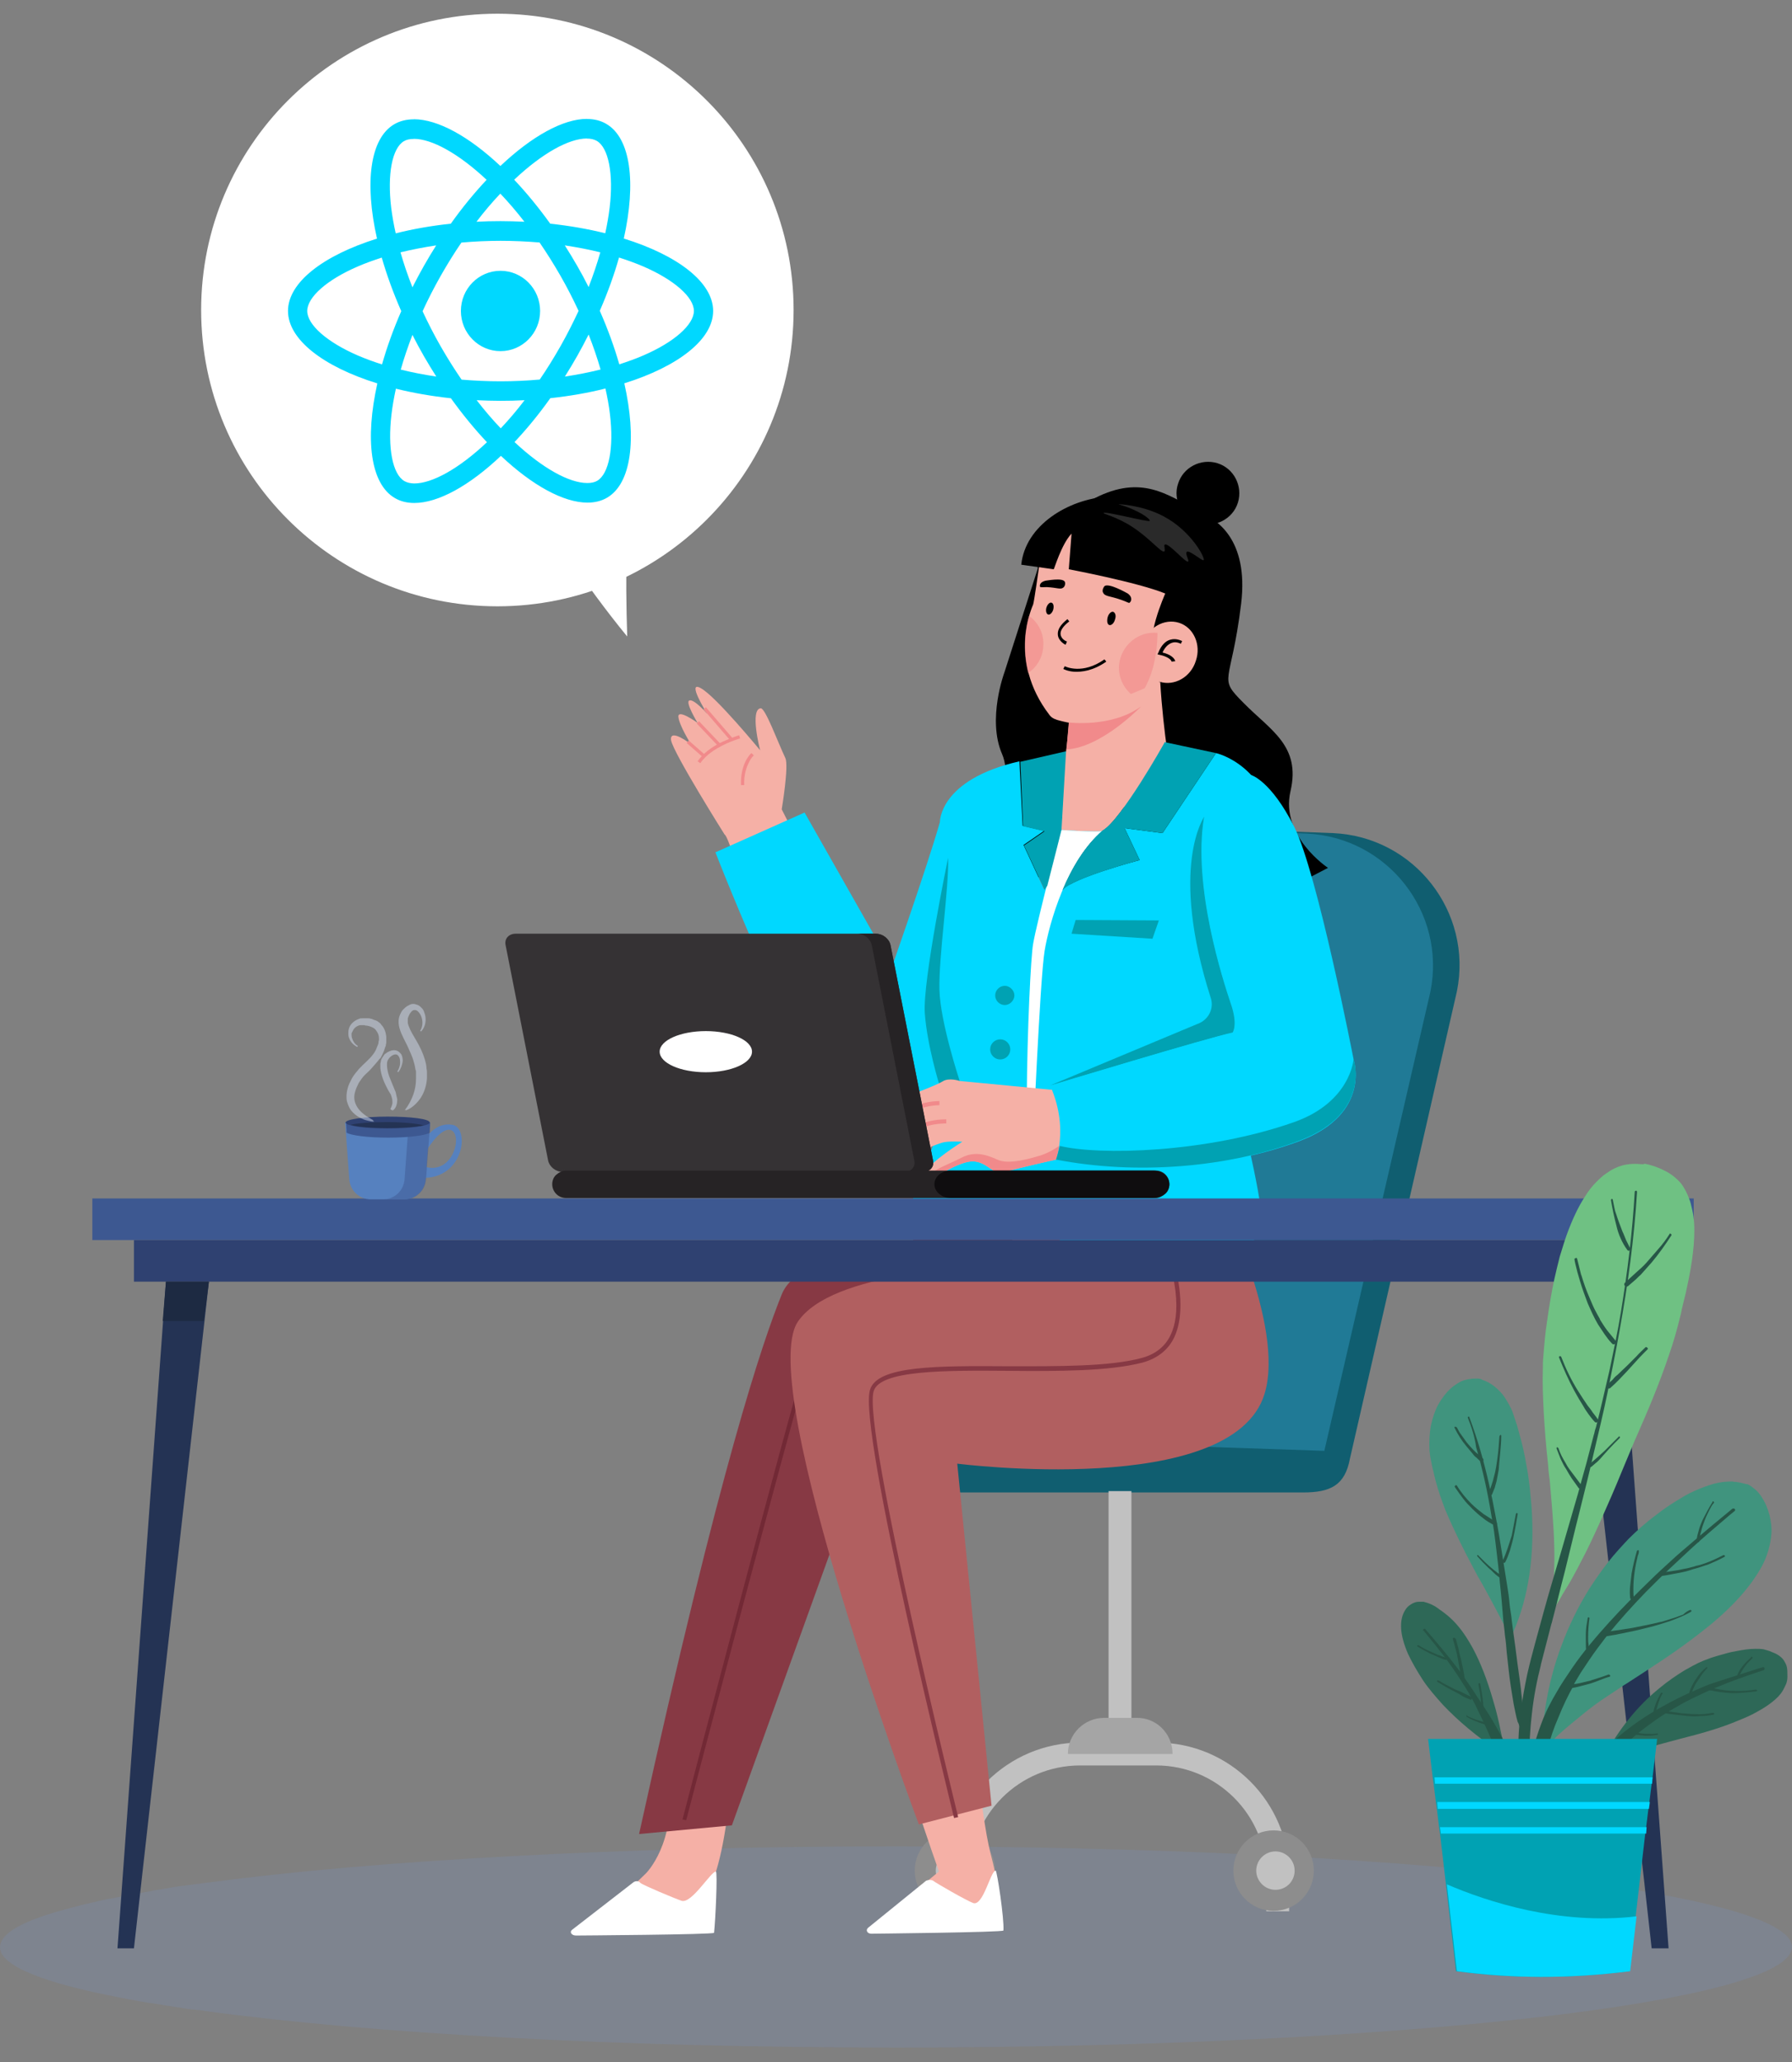 <svg width="392" height="451" viewBox="0 0 392 451" fill="none" xmlns="http://www.w3.org/2000/svg">
<rect x="0" y="0" width="392" height="451" fill="#808080" stroke="none"/>
<path d="M108.8 132.6C144.588 132.6 173.6 103.588 173.6 67.8C173.6 32.012 144.588 3 108.8 3C73.012 3 44 32.012 44 67.8C44 103.588 73.012 132.6 108.8 132.6Z" fill="white"/>
<path fill-rule="evenodd" clip-rule="evenodd" d="M136.456 52.167C148.285 55.839 156 61.761 156 68.009C156 74.239 148.323 80.161 136.57 83.833C139.318 96.023 138.124 105.732 132.797 108.847C131.546 109.577 130.106 109.923 128.513 109.923C123.3 109.923 116.476 106.193 109.576 99.695C102.676 106.232 95.851 110 90.638 110C89.046 110 87.605 109.654 86.373 108.923C81.028 105.809 79.814 96.08 82.544 83.852C70.715 80.18 63 74.258 63 68.009C63 61.78 70.677 55.878 82.468 52.186C79.719 39.997 80.914 30.288 86.24 27.173C87.492 26.442 88.932 26.096 90.525 26.096V26.077C95.738 26.077 102.562 29.807 109.462 36.305C116.362 29.768 123.186 26 128.399 26V26.019C129.965 26.022 131.399 26.368 132.627 27.096C137.972 30.211 139.186 39.939 136.456 52.167ZM128.381 30.288C124.438 30.298 118.646 33.488 112.476 39.305C115.149 42.131 117.803 45.361 120.362 48.918C124.627 49.379 128.684 50.091 132.399 51.014C132.816 49.072 133.157 47.168 133.366 45.361C134.238 38.017 133.12 32.306 130.542 30.807C129.954 30.48 129.252 30.307 128.381 30.307V30.288ZM106.448 39.324C100.268 33.537 94.449 30.364 90.525 30.364V30.384C89.653 30.384 88.913 30.537 88.345 30.884C85.785 32.402 84.686 38.113 85.577 45.457C85.805 47.245 86.127 49.11 86.563 51.033C90.278 50.091 94.335 49.379 98.619 48.918C101.14 45.361 103.794 42.15 106.448 39.324ZM128.76 62.78C129.745 60.223 130.617 57.666 131.319 55.186C128.835 54.57 126.238 54.071 123.547 53.667C124.475 55.128 125.404 56.628 126.276 58.166C127.167 59.704 127.983 61.242 128.76 62.78ZM118.068 83.006C119.641 80.718 121.158 78.257 122.637 75.662C124.059 73.143 125.366 70.567 126.561 67.99C125.366 65.414 124.059 62.857 122.618 60.339C121.139 57.762 119.604 55.32 118.03 53.032C115.225 52.801 112.362 52.667 109.5 52.667C106.619 52.667 103.756 52.801 100.932 53.051C99.358 55.339 97.842 57.8 96.363 60.396C94.942 62.915 93.615 65.491 92.439 68.067C93.633 70.643 94.942 73.201 96.382 75.719C97.861 78.296 99.396 80.737 100.97 83.025C103.775 83.256 106.637 83.391 109.5 83.391C112.381 83.391 115.244 83.256 118.068 83.006ZM131.375 80.814C130.655 78.315 129.783 75.739 128.76 73.162C127.983 74.7 127.167 76.258 126.295 77.796C125.423 79.353 124.495 80.872 123.565 82.353C126.276 81.949 128.892 81.43 131.375 80.814ZM104.268 87.524C106.012 89.774 107.775 91.831 109.538 93.677C111.282 91.831 113.045 89.774 114.751 87.524C113.026 87.621 111.263 87.659 109.481 87.659C107.718 87.659 105.974 87.601 104.268 87.524ZM87.662 80.833C90.145 81.449 92.743 81.949 95.434 82.353C94.505 80.891 93.596 79.392 92.705 77.853C91.814 76.315 90.999 74.777 90.221 73.239C89.236 75.796 88.364 78.353 87.662 80.833ZM114.713 48.495C112.969 46.245 111.206 44.188 109.443 42.342C107.699 44.188 105.936 46.245 104.23 48.495C105.955 48.399 107.718 48.36 109.5 48.36C111.263 48.36 113.007 48.418 114.713 48.495ZM92.686 58.223C93.558 56.666 94.487 55.147 95.415 53.667C92.705 54.071 90.089 54.59 87.605 55.186C88.326 57.685 89.198 60.261 90.221 62.838C90.999 61.3 91.814 59.761 92.686 58.223ZM67.208 68.009C67.208 71.028 71.549 74.835 78.26 77.738C79.909 78.45 81.691 79.103 83.568 79.699C84.629 75.95 86.032 72.047 87.776 68.048C86.013 64.03 84.591 60.108 83.511 56.339C81.672 56.935 79.89 57.57 78.26 58.281C71.549 61.165 67.208 64.991 67.208 68.009ZM85.634 90.658C84.762 98.003 85.88 103.713 88.458 105.213C89.027 105.539 89.747 105.712 90.6 105.732C94.543 105.732 100.344 102.54 106.524 96.715C103.851 93.888 101.197 90.658 98.638 87.101C94.373 86.64 90.316 85.929 86.601 85.006C86.184 86.948 85.842 88.851 85.634 90.658ZM130.655 105.136C133.214 103.617 134.314 97.907 133.423 90.562C133.214 88.774 132.873 86.909 132.437 84.967C128.722 85.909 124.665 86.621 120.381 87.082C117.86 90.639 115.206 93.85 112.552 96.676C118.732 102.463 124.551 105.635 128.475 105.635C129.347 105.635 130.086 105.482 130.655 105.136ZM135.47 79.68C137.309 79.084 139.091 78.45 140.721 77.738C147.432 74.854 151.773 71.028 151.792 68.009C151.792 64.991 147.451 61.184 140.74 58.281C139.072 57.57 137.29 56.916 135.413 56.32C134.352 60.069 132.949 63.972 131.205 67.971C132.968 71.99 134.39 75.912 135.47 79.68ZM118.147 68.01C118.147 72.863 114.268 76.796 109.484 76.796C104.699 76.796 100.821 72.863 100.821 68.01C100.821 63.157 104.699 59.224 109.484 59.224C114.268 59.224 118.147 63.157 118.147 68.01Z" fill="#00D8FF"/>
<path d="M124.2 121.7C128.3 127.7 132.6 133.6 137.2 139.2C137 132.6 136.9 126 137.1 118.9C133.2 119.7 129.2 120.4 124.2 121.7Z" fill="white"/>
<g opacity="0.31">
<path d="M0 425.9C0 429.9 9.6 433.7 26.4 436.9C28.9 437.4 31.6 437.9 34.5 438.3C35.3 438.4 36.1 438.6 37 438.7C37.6 438.8 38.2 438.9 38.8 439C39.1 439 39.3 439.1 39.6 439.1C39.7 439.1 39.9 439.1 40 439.2C40.7 439.3 41.5 439.4 42.2 439.5C42.3 439.5 42.4 439.5 42.5 439.5C42.8 439.5 43 439.6 43.3 439.6C43.4 439.6 43.5 439.6 43.6 439.6C44 439.7 44.4 439.7 44.8 439.8C80.8 444.7 135.1 447.8 196 447.8C304.2 447.8 392 438 392 425.8C392 413.6 304.2 403.8 196 403.8C135.6 403.8 81.6 406.9 45.6 411.7C44 411.9 42.4 412.1 40.9 412.3C40.7 412.3 40.5 412.4 40.2 412.4C38.5 412.6 36.8 412.9 35.2 413.2C34.5 413.3 33.7 413.4 33 413.6C30.5 414 28.1 414.4 25.9 414.9C25.7 414.9 25.5 415 25.3 415C24.9 415.1 24.5 415.2 24.1 415.2C22.7 415.5 21.3 415.8 20.1 416.1C19.4 416.3 18.6 416.4 18 416.6C17.7 416.7 17.5 416.7 17.2 416.8C15.2 417.3 13.4 417.8 11.7 418.3C4.1 420.6 0 423.1 0 425.9Z" fill="#7A8DB0"/>
</g>
<path d="M291.6 182.2L248.8 180.6L214.3 310.4L199.7 315.3C194.9 315.3 204.9 321.6 204.9 326.4H211.8H285C291 326.4 294.2 324.9 295.3 319L318.7 216.8C322.2 199.5 309.4 183 291.6 182.2Z" fill="#105E70"/>
<path d="M289.7 317.3L212.9 314.7L228 196.9C229.4 187.4 237.8 180.4 247.4 180.8L285.8 182.3C303.5 183.1 316.4 199.5 312.9 216.9L289.7 317.3Z" fill="#207A96"/>
<path d="M207.2 418H212.2V410.1C212.2 396.8 223 386.1 236.3 386.1H252.9C266.2 386.1 277 396.9 277 410.1V418H282V410.1C282 394.1 269 381.1 253 381.1H236.4C220.4 381.1 207.4 394.1 207.4 410.1L207.2 418Z" fill="#C1C1C1"/>
<path d="M208.9 417.9C213.76 417.9 217.7 413.96 217.7 409.1C217.7 404.24 213.76 400.3 208.9 400.3C204.04 400.3 200.1 404.24 200.1 409.1C200.1 413.96 204.04 417.9 208.9 417.9Z" fill="#8D8D8D"/>
<path d="M213.1 409.1C213.1 406.8 211.2 404.9 208.9 404.9C206.6 404.9 204.7 406.8 204.7 409.1C204.7 411.4 206.6 413.3 208.9 413.3C211.2 413.3 213.1 411.5 213.1 409.1Z" fill="#C1C1C1"/>
<path d="M247.5 326.1H242.5V382.6H247.5V326.1Z" fill="#C1C1C1"/>
<path d="M256.5 383.6H233.6C233.6 379.2 237.2 375.7 241.5 375.7H248.6C252.9 375.6 256.5 379.1 256.5 383.6Z" fill="#A5A5A5"/>
<path d="M278.6 417.9C283.46 417.9 287.4 413.96 287.4 409.1C287.4 404.24 283.46 400.3 278.6 400.3C273.74 400.3 269.8 404.24 269.8 409.1C269.8 413.96 273.74 417.9 278.6 417.9Z" fill="#8D8D8D"/>
<path d="M283.2 409.1C283.2 406.8 281.3 404.9 279 404.9C276.7 404.9 274.8 406.8 274.8 409.1C274.8 411.4 276.7 413.3 279 413.3C281.3 413.3 283.2 411.5 283.2 409.1Z" fill="#C1C1C1"/>
<path d="M174.3 183.5L161.4 190.1C160 185.7 159 182.8 158.5 182.5C158.5 182.5 147.3 164.7 146.8 161.9C146.4 159.1 151.1 162.7 151.2 162.8C151.1 162.7 148.6 158.7 148.4 156.8C148.2 154.9 152.6 158.1 152.6 158.1C152.6 158.1 149.8 153.5 150.8 153.2C151.8 152.8 154.6 156 154.7 156.1C154.5 155.8 150.1 148.7 153.3 150.5C156.6 152.3 166.1 163.9 166.3 164.1C166.2 163.9 164 155.1 166.4 154.9C167.4 154.8 170.1 162.2 171.8 165.8C172.6 167.5 171 177 171 177L174.3 183.5Z" fill="#F5B0A6"/>
<path d="M154.417 154.678L153.887 155.136L159.895 162.103L160.425 161.646L154.417 154.678Z" fill="#F18A8B"/>
<path d="M152.91 157.732L152.402 158.214L157.222 163.291L157.73 162.809L152.91 157.732Z" fill="#F18A8B"/>
<path d="M150.661 161.952L150.2 162.478L153.808 165.644L154.269 165.118L150.661 161.952Z" fill="#F18A8B"/>
<path d="M153.2 166.9C155.6 163.3 161.8 161.5 161.9 161.5L161.7 160.8C161.6 160.8 160.1 161.3 158.1 162.2C155.5 163.4 153.7 164.9 152.6 166.5L153.2 166.9Z" fill="#F18A8B"/>
<path d="M162.1 171.7H162.8C162.7 169.4 163.3 167.8 163.8 166.8C164.3 165.7 164.9 165.2 164.9 165.2L164.4 164.7C164.3 164.7 161.9 166.9 162.1 171.7Z" fill="#F18A8B"/>
<path d="M194.5 210.3L176 177.7L156.5 186.4C156.5 186.4 178.2 242.5 187.3 244.3C196.4 246.1 200.7 245 201.4 241C202.1 237 194.5 210.2 194.5 210.3Z" fill="#00D8FF"/>
<path d="M160.5 383.9C159 402.3 157.2 407.9 155.6 412.4C154 416.9 124.7 422.2 126.7 421.3C132.1 418.9 141.3 409.7 141.3 409.7C141.3 409.7 148 403.1 146.3 389.5L160.5 383.9Z" fill="#F5B0A6"/>
<path d="M138.5 411.7L125.2 422C124.5 422.5 125 423.3 126 423.3C126 423.3 156.2 423.1 156.2 422.7C156.5 420.2 157 409.3 156.6 409.3C155.5 409.3 151.3 416.4 149.1 415.7C147.6 415.2 140.7 412.3 140.1 411.8C139.7 411.3 139 411.3 138.5 411.7Z" fill="white"/>
<path d="M139.8 401.1L160.1 399.2L189.9 316.5C189.9 316.5 253.2 321 256.4 305.5C259.6 290 255.9 265.8 255.9 265.8L201.4 264.5L199.4 272.7C199.4 272.7 175 273.1 171 283.1C166.9 293.3 157.6 320.2 139.8 401.1Z" fill="#873944"/>
<path d="M150.1 398.1C150.3 397.2 173.8 308 176.6 299.4C178.2 294.5 195.8 294.8 211.3 295.1C222.7 295.3 233.4 295.5 239.5 294C242.7 293.2 244.9 291.6 246 289.1C248.8 283.1 244.2 273.6 242.3 269.6C241.9 268.8 241.5 268 241.5 267.8H240.6C240.6 268.1 240.8 268.6 241.5 269.9C243.4 273.8 247.9 282.9 245.2 288.6C244.2 290.8 242.2 292.2 239.3 293C233.4 294.5 222.7 294.3 211.4 294.1C194 293.8 177.6 293.6 175.8 299.1C172.9 307.7 149.5 397 149.3 397.9L150.1 398.1Z" fill="#722935"/>
<path d="M251.4 267.6C251.4 267.6 203 281 185.5 293.2C168 305.4 205.4 409.3 205.4 409.3C205.4 409.3 199.3 414.2 191.6 421C190 422.5 209.7 419.1 214.3 417.8C218.2 416.6 219.9 417.9 216.7 405.4C212.1 387.7 208.3 308.6 207.6 306.7C206.8 304.8 270.6 318.9 269.9 301.4C269.2 283.9 251.4 267.6 251.4 267.6Z" fill="#F5B0A6"/>
<path d="M202.6 411.3L189.9 421.6C189.3 422.1 189.7 422.9 190.6 422.9C190.6 422.9 219.5 422.6 219.5 422.2C219.7 419.7 218.1 409.1 217.8 409.1C216.7 409.1 215.1 416.9 212.9 416.2C211.5 415.7 204.7 411.8 204.1 411.3C203.8 411.1 203.1 411.1 202.6 411.3Z" fill="white"/>
<path d="M266.3 260.6C266.3 260.6 281.3 289.7 276.6 304.9C269.5 327.8 209.4 320.1 209.4 320.1L216.9 394.9L201 399C201 399 165.1 303.4 174.5 289.1C182 277.9 213.4 277.5 217.3 276.3C223 274.5 223.7 259.4 223.7 259.4L266.3 260.6Z" fill="#B15F60"/>
<path d="M208.7 397.6L209.6 397.4C209.4 396.5 188.7 312.8 191.1 304.3C192.4 299.6 206.8 299.7 220.6 299.8C231.4 299.9 242.6 299.9 249.9 298C253.2 297.1 255.6 295.2 256.9 292.4C258.7 288.5 258.7 282.8 256.7 275.5C255.1 269.7 252.8 264.6 251.9 262.6C251.7 262.2 251.6 261.9 251.5 261.8L250.6 262.1C250.6 262.2 250.7 262.5 251 263C258.6 279.7 258 287.9 256.1 291.9C254.9 294.5 252.7 296.2 249.7 297C242.6 298.9 231.5 298.8 220.7 298.8C205.2 298.7 191.8 298.6 190.3 304C187.7 312.7 207.9 394.1 208.7 397.6Z" fill="#873944"/>
<path d="M214.5 185.7C230.8 199.9 284 194.5 284 194.5L280.4 187.7L285.9 192.2L290.5 189.8C290.5 189.8 280 182.9 282.3 173C284.6 163.1 277.9 159.7 272.1 153.8C266.2 147.9 269.3 150.1 271.5 132C273.2 117.8 265.9 113.4 262.6 112.2C261.4 111.7 260.3 111 259.3 110.2C253.2 106.9 246.9 103.5 235.4 111.4C229.2 115.6 226.9 121.2 227 124.4L219.7 147.1C219.7 147.1 215.9 157.3 219.2 164.9C222.5 172.5 214.5 185.9 214.5 185.7Z" fill="black"/>
<path d="M257.7 105.8C258.8 102.2 262.7 100.2 266.3 101.3C269.9 102.4 271.9 106.3 270.8 109.9C269.7 113.5 265.8 115.5 262.2 114.4C258.6 113.3 256.5 109.3 257.7 105.8Z" fill="black"/>
<path d="M207.6 241.2L202.3 255.3L198.8 264.6C200.4 266.6 203.6 267.6 207.1 268C215.1 269 225.4 267 225.4 267C225.4 267 237.4 277 254.5 277.6C271.6 278.2 276.2 268.7 276.2 268.7C276.2 268.7 276.4 263.2 271.5 243.9C266.6 224.6 280.9 200.7 279.5 184C278.1 167.3 266 164.7 266 164.7L254.3 182.2L246 181.1L249.3 188.1C249.3 188.1 234.5 192 232.5 194.6L232.4 194.7C234.5 189.8 237.4 184.8 241.2 181.6C240.5 182 232.1 181.4 232.1 181.4C232.1 181.4 230.5 187.4 229 193.6C228.6 194.1 228.4 194.5 228.4 194.5L223.9 184.8L228.4 181.7L223.7 180.6L223 166.5C205.4 170.5 205.6 179.8 205.6 179.8C202.8 189.7 193.7 215.6 191.3 222.3L197.2 240.1L199.1 246.2C204.5 244.3 207.6 241.2 207.6 241.2Z" fill="#00D8FF"/>
<path d="M235.3 201.2L234.4 204.2L252.1 205.3L253.5 201.3L235.3 201.2Z" fill="#00A2B3"/>
<path d="M262.5 223.7L229.7 237.4C229.7 237.4 264.8 226.8 269.7 225.8C269.7 225.8 271 224.1 269.3 219.3C267.6 214.5 260.9 193.8 263.5 178.5C263.5 178.5 255.6 189.4 264.9 218.4C265.5 220.5 264.5 222.7 262.5 223.7Z" fill="#00A2B3"/>
<path d="M232.1 181.5C232.1 181.5 240.5 182.1 241.2 181.7C245.3 179.3 254.6 162.6 254.8 162.4C254.6 162.6 243.5 176 241.2 176.3C239.9 176.4 238 176.4 236.6 176.4C235.6 176.4 234.8 175.6 234.7 174.5L233 164.4L232.1 181.5Z" fill="#F5B0A6"/>
<path d="M225.9 251.5C225.9 251.5 227.5 214.1 228.5 208C229.5 201.9 233.4 188.2 241.2 181.7C240.5 182.1 232.1 181.5 232.1 181.5C232.1 181.5 226.8 201.7 226 206.4C225.5 209 224.7 225.3 224.6 240.3C224.6 246.2 225.9 251.5 225.9 251.5Z" fill="white"/>
<path d="M217.7 217.7C217.7 218.9 218.7 219.8 219.8 219.8C220.9 219.8 221.9 218.8 221.9 217.7C221.9 216.6 220.9 215.6 219.8 215.6C218.7 215.6 217.7 216.5 217.7 217.7Z" fill="#00A2B3"/>
<path d="M218.8 231.7C220.015 231.7 221 230.715 221 229.5C221 228.285 220.015 227.3 218.8 227.3C217.585 227.3 216.6 228.285 216.6 229.5C216.6 230.715 217.585 231.7 218.8 231.7Z" fill="#00A2B3"/>
<path d="M209.9 236.3C209.9 236.3 205.7 223.6 205.5 216.5C205.3 209.4 207.6 194.3 207.4 187.6C207.4 187.6 201.8 214.6 202.3 221.6C202.8 228.6 205.5 237.3 205.5 237.3L209 239L209.9 236.3Z" fill="#00A2B3"/>
<path d="M249.3 160.7C249.3 160.7 242.3 172.9 237.4 173.9C237.4 173.9 246.5 173.3 249.3 160.7Z" fill="#EDEDED"/>
<path d="M230.1 238.3C232.2 243.5 232.1 247.8 231.7 250.6C231.4 252.5 231 253.5 231 253.6C248.5 257 268.7 255.4 284.4 249.5C300.1 243.5 296.1 231.7 296.1 231.7C296.1 231.7 288.2 190.9 283.1 180.8C278 170.7 273.7 169.5 273.7 169.5C273.7 169.5 265.6 168.6 263.4 178.6C260.8 193.9 267.6 214.6 269.2 219.4C270.9 224.2 269.6 225.9 269.6 225.9C264.7 226.8 229.6 237.5 229.6 237.5C229.8 237.7 230 238 230.1 238.3Z" fill="#00D8FF"/>
<path d="M210.5 249.7C210.5 249.7 203.3 254.2 202.7 256.2L203.1 257.2L203.5 258.2C203.5 258.2 209.9 253.7 213.1 254C216.3 254.3 217.1 257.1 219.8 256.3C222.5 255.5 231 253.6 231 253.6C231 253.6 231.4 252.5 231.7 250.6C232.1 247.9 232.2 243.5 230.1 238.3H229.7L209.9 236.4C209.9 236.4 207.6 235.6 206.2 236.5C204.8 237.4 197.5 240.1 197.5 240.1L201.2 251.8C201.2 251.8 204.7 250.3 206.1 249.9C207.4 249.5 210.5 249.7 210.5 249.7Z" fill="#F5B0A6"/>
<path d="M203.1 257.2L203.5 258.2C203.5 258.2 209.9 253.7 213.1 254C216.3 254.3 217.1 257.1 219.8 256.3C222.5 255.5 231 253.6 231 253.6C231 253.6 231.4 252.5 231.7 250.6C230.7 251.3 229.4 252.1 227.6 252.7C223 254.1 220.2 254.4 218.4 253.7C216.7 253 213.7 251.4 210.3 253.2C207.6 254.6 204.5 255.6 203.1 257.2Z" fill="#F18A8B"/>
<path d="M199.4 243.5C201.6 241.7 205.5 241.7 205.5 241.7V240.8C205.3 240.8 201.2 240.8 198.8 242.8L199.4 243.5Z" fill="#F18A8B"/>
<path d="M200.4 247.7C202.2 245.6 207 245.7 207 245.7V244.8C206.8 244.8 201.7 244.7 199.7 247.2L200.4 247.7Z" fill="#F18A8B"/>
<path d="M231 253.6C248.5 257 268.7 255.4 284.4 249.4C300.1 243.4 296.1 231.6 296.1 231.6C296.1 231.6 295.5 241 283.1 245.4C263.8 252.2 240.3 252.7 231.8 250.6C231.4 252.5 231 253.6 231 253.6Z" fill="#00A2B3"/>
<path d="M255.5 131.7L255.6 131.1C249 130.3 243.3 126.7 240.8 121.7C237.8 115.8 240.4 110.5 241.2 109L240.6 108.7C239.7 110.3 237 115.8 240.2 122C242.8 127.2 248.7 131 255.5 131.7Z" fill="#333333"/>
<path d="M250.6 109.8C238.6 106.5 230.3 112.9 227.3 123.9C227.3 123.9 226.2 131.7 226 132.2C226 132.3 220.2 144.2 229.6 156.4C230.1 157.1 231 157.4 231.8 157.6C249.8 162.4 252.4 144.4 252.4 144.4C252.8 143.5 261.3 135.3 261.5 134.4C264.6 123.3 262.6 113 250.6 109.8Z" fill="#F5B0A6"/>
<path d="M254.7 138L252.2 163.8L236.3 162.3C236.3 162.2 236.3 162.1 236.4 161.9L238.8 136.5L254.7 138Z" fill="#F5B0A6"/>
<path d="M234.4 116.7L233.8 124.5C233.8 124.5 248.7 127.3 254.9 129.8C254.9 129.8 250 140.8 253.1 142.3C253.1 142.3 265.8 142.9 264.6 126.8C263.4 110.7 251.1 108 242.3 108.6C233.6 109.2 224.3 114.9 223.4 123.5L230.5 124.5C230.6 124.5 232.2 119 234.4 116.7Z" fill="black"/>
<path d="M234.9 146.9C233.5 146.8 232.6 146.3 232.6 146.3L232.9 145.7C233.1 145.8 236.8 147.6 241.6 144.2L242 144.7C239.1 146.7 236.7 147 234.9 146.9Z" fill="black"/>
<path d="M241.6 128.2C242.5 127.4 246.5 129.7 246.7 129.8C247.9 130.7 247.4 131.6 247.1 131.8C247 132 246.5 131.6 245.3 131.2C242.8 130.3 241.7 130.5 241.3 129.6C241.1 129.3 241.2 128.7 241.6 128.2Z" fill="black"/>
<path d="M232.9 127.2C232.4 126.3 228.9 127 228.7 127C227.5 127.3 227.4 128 227.5 128.3C227.6 128.5 228 128.4 229 128.4C231.2 128.5 232 129 232.6 128.5C233 128.2 233.1 127.5 232.9 127.2Z" fill="black"/>
<path d="M233.1 141C233 141 231.5 140.2 231.4 138.8C231.3 137.7 232 136.6 233.5 135.4L233.9 135.9C232.6 136.9 231.9 137.9 232 138.7C232.1 139.8 233.3 140.3 233.4 140.3L233.1 141Z" fill="black"/>
<path d="M261.6 144.5C260.5 148.1 256.9 150.1 253.7 149.1C250.5 148.1 248.8 144.4 250 140.8C251.1 137.2 254.7 135.2 257.9 136.2C261.1 137.2 262.8 141 261.6 144.5Z" fill="#F5B0A6"/>
<path d="M256.3 144.7C256 143.8 254.2 143.3 253.6 143.2L253.2 143.1L253.4 142.7C254 141.2 254.9 140.2 256 139.9C257.4 139.5 258.5 140.2 258.6 140.2L258.3 140.8C258.3 140.8 257.3 140.2 256.3 140.6C255.5 140.9 254.8 141.6 254.3 142.7C255.1 142.9 256.7 143.4 257.1 144.6L256.3 144.7Z" fill="black"/>
<g opacity="0.6">
<path d="M252.6 144.3C253.2 141.5 253.2 138.4 253.2 138.4C249 138 245.3 141.1 244.8 145.3C244.5 148.5 246.2 151.4 248.9 152.8C251.9 149 252.6 144.3 252.6 144.3Z" fill="#F18A8B"/>
<path d="M225.1 134.7C224.3 137.3 223.6 141.9 224.9 147.2C226.7 146 228 144 228.2 141.6C228.5 138.7 227.2 136.2 225.1 134.7Z" fill="#F18A8B"/>
</g>
<path d="M243.9 135.5C243.7 136.3 243.1 136.8 242.7 136.7C242.2 136.6 242.1 135.8 242.3 135C242.5 134.2 243.1 133.7 243.5 133.8C244 134 244.2 134.7 243.9 135.5Z" fill="black"/>
<path d="M230.4 133.3C230.2 134 229.7 134.5 229.3 134.4C228.9 134.3 228.7 133.6 228.9 132.9C229.1 132.2 229.6 131.7 230 131.8C230.4 131.9 230.6 132.5 230.4 133.3Z" fill="black"/>
<g opacity="0.5">
<path d="M244.7 110.3C244.3 110.2 249.8 110.4 254.5 112.9C260.6 116.1 263.7 122.1 263.3 122.5C263 122.8 260.2 120.2 259.6 120.7C259.2 121.1 260.2 122.6 259.9 122.8C259.4 123.2 255.6 118.6 254.8 119.1C254.5 119.3 255 120.3 254.7 120.6C254.1 121 251.6 117.8 247.8 115.3C244.3 113 241.3 112.4 241.4 112.2C241.6 111.7 251.3 114.3 251.5 113.9C251.7 113.5 249 111.5 244.7 110.3Z" fill="#545454"/>
</g>
<path d="M255.3 164C255.6 167 255.3 169.4 255.8 169.9C247.1 178.4 228.3 185.3 232.9 165.9C232.9 165.9 233.3 164.8 233.9 157.4L253.8 149.1C254.1 154.5 254.8 160.5 255.3 164Z" fill="#F5B0A6"/>
<path d="M233.8 158C233.8 158 243.2 159.2 249.6 154.5C249.6 154.5 241 163.5 233.3 163.9L233.8 158Z" fill="#F18A8B"/>
<path d="M232.4 194.7L232.5 194.6C234.5 192.1 249.3 188.1 249.3 188.1L246 181.1L254.3 182.2L266 164.7L255.7 162.5L254.8 162.3C254.7 162.5 245.3 179.3 241.2 181.6C237.4 184.9 234.5 189.7 232.4 194.7Z" fill="#00A2B3"/>
<path d="M223.8 180.7L228.5 181.8L224 184.9L228.5 194.6C228.5 194.6 228.7 194.3 229.1 193.7C230.7 187.5 232.2 181.5 232.2 181.5L233.2 164.3L223.2 166.6L223.8 180.7Z" fill="#00A2B3"/>
<path d="M201.9 256.3H123.1C121.6 256.3 120.2 255.2 119.9 253.8L110.6 206.7C110.3 205.3 111.3 204.2 112.8 204.2H191.6C193.1 204.2 194.5 205.3 194.8 206.7L204.1 253.8C204.4 255.2 203.4 256.3 201.9 256.3Z" fill="#353234"/>
<path d="M255.8 259C255.8 259.8 255.5 260.6 254.9 261.1C254.3 261.6 253.6 262 252.8 262H123.8C122.1 262 120.8 260.6 120.8 259C120.8 258.2 121.1 257.4 121.7 256.9C122.3 256.4 123 256 123.8 256H252.8C254.5 256 255.8 257.3 255.8 259Z" fill="#262325"/>
<path d="M255.8 259C255.8 259.8 255.4 260.6 254.8 261.1C254.2 261.6 253.3 262 252.3 262H207.9C206 262 204.4 260.6 204.4 259C204.4 258.2 204.8 257.4 205.4 256.9C206 256.4 206.9 256 207.9 256H252.3C254.2 256 255.8 257.3 255.8 259Z" fill="#0F0D0F"/>
<path d="M201.9 256.3H197.8C199.3 256.3 200.3 255.2 200 253.8L190.7 206.7C190.4 205.3 189 204.2 187.5 204.2H191.6C193.1 204.2 194.5 205.3 194.8 206.7L204.1 253.8C204.4 255.2 203.4 256.3 201.9 256.3Z" fill="#262325"/>
<path d="M154.4 234.5C159.978 234.5 164.5 232.485 164.5 230C164.5 227.515 159.978 225.5 154.4 225.5C148.822 225.5 144.3 227.515 144.3 230C144.3 232.485 148.822 234.5 154.4 234.5Z" fill="white"/>
<path d="M370.5 262.1H20.2V271.2H370.5V262.1Z" fill="#3D5891"/>
<path d="M361.3 271.2H29.3V280.3H361.3V271.2Z" fill="#2F4171"/>
<path d="M29.3 426.1H25.7L36.3 280.3H45.7L29.3 426.1Z" fill="#243354"/>
<path d="M45.7 280.3L44.6 288.9H35.6L36.3 280.3H45.7Z" fill="#1D2A42"/>
<path d="M361.3 426.1H365L354.3 280.3H345L361.3 426.1Z" fill="#243354"/>
<path d="M345 280.3L346.1 288.9H355L354.3 280.3H345Z" fill="#1D2A42"/>
<path d="M358.9 254.6C357.9 254.5 356.8 254.5 355.7 254.7C354.5 254.9 353.3 255.4 352.3 256C351.7 256.4 351.1 256.8 350.7 257.1C350.1 257.6 349.6 258.1 349.2 258.5C348.3 259.4 347.5 260.4 346.7 261.7C345.2 264 343.9 266.8 342.7 270.1C342.2 271.5 341.8 272.9 341.2 274.8C340.8 276.4 340.4 278 340 279.8C339.4 282.6 338.9 285.5 338.4 289.1C338 291.7 337.8 294.2 337.6 296.7C337.5 297.6 337.5 298.5 337.5 299.3C337.4 302.2 337.5 305.3 337.7 309C337.9 312.6 338.2 316.3 338.6 319.9C338.7 321.2 338.8 322.4 339 323.7C339.4 328.5 339.9 333.5 340 338.5C340.1 342.4 339.9 346 339.6 349.3L339.5 349.5V349.6V349.7C339.4 349.8 339.4 349.9 339.3 350.1C339.2 350.3 339.1 350.4 339.2 350.6C339.2 350.8 339.3 350.9 339.5 351.1C339.6 351.2 339.7 351.2 339.8 351.2C339.9 351.2 339.9 351.2 340 351.2C340.2 351.2 340.4 351.1 340.5 350.9C340.7 350.6 340.8 350.4 341 350.1C341.4 349.5 341.7 348.8 342.1 348.2C342.6 347.4 343 346.7 343.5 345.9C344.2 344.6 345 343.2 345.8 341.6C347.2 339 348.5 336.2 350 332.9C351.7 329.1 353.4 325.2 354.9 321.5C355.8 319.3 356.8 317 357.7 314.8L357.8 314.6C360.4 308.7 363 302.6 365.1 296.3C366.1 293.5 366.9 290.6 367.7 287.3L367.9 286.3C368.2 285.1 368.5 283.8 368.8 282.6C369.5 279.4 370.4 275.1 370.6 270.7C370.7 268.4 370.6 266.5 370.2 264.7C370 263.8 369.8 262.8 369.4 261.9C369.1 261.1 368.7 260.3 368.2 259.5C367.8 258.8 367.2 258.2 366.4 257.5C365.7 256.9 364.9 256.4 364.1 256C362.7 255.3 361.3 254.8 359.8 254.5C359.4 254.7 359.1 254.6 358.9 254.6Z" fill="#6FC183"/>
<path d="M323.3 301.5C323.1 301.5 322.8 301.5 322.6 301.5C322.3 301.5 321.9 301.5 321.6 301.6C321.3 301.6 320.9 301.7 320.5 301.8C320 301.9 319.4 302.2 318.9 302.5C318.3 302.9 317.7 303.3 317.3 303.7C316.3 304.6 315.4 305.8 314.6 307.2C313.9 308.5 313.4 310 313 311.8C312.7 313.5 312.6 315.3 312.7 317.2C312.8 318.3 313 319.4 313.2 320.3C313.4 321.3 313.7 322.3 314 323.7C314.6 326 315.4 328.2 316.2 330.3C318.1 334.8 320.3 339.2 322.4 343.1C323 344.3 323.7 345.5 324.4 346.7C326 349.6 327.6 352.6 329.1 355.5C329.3 356 329.6 356.5 329.8 357V357.1L329.9 357.2L330 357.3C330 357.4 330.1 357.4 330.2 357.5H330.3C330.3 357.5 330.4 357.5 330.4 357.4C330.6 357.4 330.9 357.2 331 357C334.4 349.3 335.8 339.9 335 329.2C334.8 327 334.6 324.6 334.2 322.1C333.8 319.8 333.4 317.5 332.8 315.2C332.5 314.1 332.2 313 331.9 311.9C331.5 310.6 331.1 309.5 330.8 308.6C330.4 307.7 329.9 306.8 329.4 306C329 305.3 328.5 304.7 327.9 304.1C326.8 303 325.6 302.2 324.3 301.8C324.1 301.6 323.7 301.5 323.3 301.5Z" fill="#40947E"/>
<path d="M311.4 350.3C311.1 350.3 310.7 350.3 310.4 350.3C309.8 350.3 309.2 350.5 308.6 350.9C308.1 351.2 307.7 351.6 307.4 352.1C306.7 353.2 306.4 354.5 306.5 356.2C306.6 357.8 307.1 359.6 308 361.7C308.9 363.6 310 365.5 311.3 367.5C312.5 369.3 314 371 315.6 372.8C319 376.4 323.1 379.8 327.8 383C327.9 383 327.9 383.1 328 383.1C328.1 383.3 328.3 383.4 328.5 383.5H328.6C328.7 383.5 328.9 383.4 329 383.3C329.1 383.2 329.1 383 329.1 382.9C328.4 378.8 327.6 375.1 326.6 371.8C325.3 367.3 323.9 363.7 322.2 360.5C321.2 358.7 320.2 357.1 319.1 355.8C317.9 354.3 316.4 353 314.9 352C313.8 351.1 312.6 350.6 311.4 350.3Z" fill="#2E6857"/>
<path d="M379.8 324.1C379.5 324.1 379.3 324.1 379 324C377.7 324 376.4 324.1 374.9 324.5C373.5 324.9 372.1 325.4 370.6 326.1C369.2 326.7 367.9 327.5 366.3 328.5C365 329.3 363.7 330.2 362.3 331.3C360 333 358 334.8 356.2 336.6C354.8 338.1 353.3 339.7 351.8 341.6C350.4 343.4 349 345.4 347.7 347.4C345.2 351.4 343.1 355.7 341.5 360.1C339 366.8 337.6 373.9 337.3 381.2C337.3 381.3 337.3 381.3 337.3 381.4C337.3 381.4 337.3 381.5 337.2 381.6C337.2 381.8 337.2 381.9 337.3 382C337.4 382.1 337.5 382.2 337.7 382.2C337.8 382.2 338 382.2 338.1 382.1L338.3 381.9L338.5 381.7C338.6 381.6 338.6 381.6 338.7 381.5L338.8 381.4C339 381.2 339.3 381 339.5 380.8L340.2 380.1L340.9 379.4C341.9 378.5 342.8 377.7 343.8 376.9C345.6 375.4 347.2 374.1 348.8 372.9C350.7 371.5 352.8 370.2 354.7 368.9L355.3 368.5L355.8 368.2C361.2 364.7 366.7 361.2 371.8 357.2C374.8 354.9 377.3 352.7 379.5 350.4C381.9 347.9 383.7 345.5 385.1 343.1C386.6 340.5 387.3 337.9 387.5 335.4C387.6 334.1 387.4 332.7 387.1 331.4C386.7 329.9 386.1 328.5 385.3 327.3C384.9 326.7 384.5 326.2 383.9 325.7C383.4 325.3 382.9 324.9 382.3 324.6C381.8 324.6 380.8 324.2 379.8 324.1Z" fill="#40947E"/>
<path d="M385.8 360.7C385.2 360.6 384.6 360.6 383.9 360.6C382.7 360.6 381.3 360.8 379.8 361.1C378.5 361.3 377.2 361.7 375.8 362.1C374.7 362.4 373.6 362.8 372.6 363.2C371.1 363.8 369.6 364.7 368.5 365.3C366.7 366.4 364.8 367.7 363 369.2C358.2 373.1 354.1 378.2 351 384V384.1C350.8 384.3 350.7 384.6 350.8 384.9C350.9 385.1 351.1 385.3 351.3 385.3C351.4 385.3 351.5 385.3 351.6 385.3L352.5 385C352.9 384.8 353.3 384.7 353.8 384.5L354.4 384.2C354.9 384 355.5 383.7 356 383.5C356.6 383.3 357.2 383.1 357.8 382.9C359.2 382.5 360.6 382.1 361.9 381.8L364.1 381.2C366.3 380.6 368.6 380 370.9 379.4C373.5 378.7 376.9 377.7 380.2 376.3C381.7 375.7 383.1 375.1 384.3 374.4C385.6 373.7 386.7 373 387.7 372.2C388.7 371.4 389.5 370.6 390 369.7C390.3 369.2 390.5 368.7 390.7 368.3C390.9 367.8 391 367.3 391 366.7C391 366 391 365.3 390.9 364.7C390.8 364.1 390.5 363.6 390.2 363.1C389.5 362.1 388.4 361.6 387.6 361.3C387 361 386.4 360.9 385.8 360.7Z" fill="#2E6857"/>
<path d="M357.6 260.6C357.6 260.5 357.8 260.4 357.9 260.4C358 260.4 358.1 260.5 358.1 260.7C357.5 270.8 356.1 280.9 354.3 290.9C353.5 295.4 352.6 299.8 351.7 304.3C350.8 308.8 349.7 313.2 348.7 317.5C347.7 321.9 346.6 326.3 345.5 330.7C344.4 335 343.4 339.3 342.3 343.7C341.3 347.5 340.4 351.3 339.4 355.1C339.4 355.1 339.4 355.1 339.4 355C338.6 358.1 337.8 361.2 337 364.3C337 364.2 337.1 364.1 337.1 364C336.2 367.5 335.5 371.1 335.1 374.8C334.7 378.2 334.5 381.5 334.6 384.9C334.6 387.4 334.8 390 335.1 392.5C335.4 395.1 335.7 397.7 336.2 400.3C336.3 401 335.8 401.6 335.2 401.7C334.9 401.7 334.5 401.7 334.2 401.5C333.9 401.3 333.8 401 333.7 400.7C332.6 394.9 332 389 332.1 383.1C332.1 380.3 332.3 377.5 332.6 374.7C333 371.8 333.5 368.9 334.1 366.1C334.6 363.9 335.2 361.6 335.8 359.4C336.4 357.2 337 355 337.6 352.8C338.8 348.4 340.1 344.1 341.4 339.7C342.7 335.3 343.9 331 345.2 326.6C345.8 324.4 346.4 322.2 347 320.1C347.6 317.9 348.1 315.8 348.7 313.6V313.7C348.8 313.2 348.9 312.7 349.1 312.2C350.2 308 351.1 303.8 352.1 299.6C353 295.3 353.9 291.1 354.6 286.8C356 278.2 357.1 269.5 357.6 260.6ZM339.4 355.3C339.4 355.2 339.4 355.2 339.4 355.1C339.4 355.2 339.4 355.3 339.4 355.3ZM339.4 355.2C339.4 355.1 339.4 355.1 339.4 355.2Z" fill="#275647"/>
<path d="M321.1 310.1C321 309.9 321.2 309.8 321.3 309.8C321.4 309.8 321.4 309.8 321.4 309.9C322.3 312.3 323.1 314.7 323.8 317.1C325.2 321.9 326.3 326.9 327.2 331.8C327.7 334.3 328.1 336.8 328.5 339.3C328.9 341.8 329.3 344.3 329.7 346.8C329.9 348 330.1 349.3 330.2 350.6C330.3 351.9 330.6 353.1 330.7 354.4C331 356.9 331.4 359.4 331.7 361.9C332 364.4 332.4 366.9 332.7 369.4C332.8 370.7 333 371.9 333.1 373.2C333.2 373.9 333.3 374.6 333.4 375.3C333.5 375.9 333.6 376.6 333.6 377.2C333.6 377.4 333.6 377.6 333.5 377.7C333.4 377.8 333.2 377.9 333.1 378C332.8 378 332.5 377.9 332.4 377.6C332.3 377.3 332.2 376.9 332 376.6C331.6 375.3 331.4 374 331.1 372.6C330.9 371.4 330.7 370.1 330.5 368.9C330.1 366.4 329.9 363.9 329.6 361.4C329.5 360.1 329.4 358.9 329.2 357.6C329.1 356.3 328.9 355.1 328.8 353.8C328.6 351.3 328.4 348.8 328.1 346.2C327.9 343.7 327.6 341.2 327.3 338.7C327 336.2 326.7 333.7 326.2 331.2C325.4 326.2 324.3 321.3 322.9 316.5C322.6 314.2 321.9 312.1 321.1 310.1Z" fill="#275647"/>
<path d="M311.4 356.3C311.5 356.3 311.5 356.2 311.6 356.2C311.7 356.2 311.8 356.2 311.8 356.3C314.2 359.1 316.6 361.9 318.8 364.8C320.2 366.7 321.6 368.7 322.9 370.7C324.2 372.7 325.6 374.7 326.8 376.8C328 378.9 329.2 381 330.1 383.2C330.6 384.3 331 385.4 331.3 386.5C331.7 387.7 332 388.9 332.3 390.1C332.4 390.7 331.9 391.4 331.3 391.5C330.8 391.6 330.2 391.3 330 390.8C329.4 389.1 328.8 387.3 328.2 385.6C327.6 383.8 326.9 382.1 326.2 380.4C325.5 378.7 324.7 377 323.9 375.3C323.5 374.5 323.1 373.7 322.7 372.8C322.3 372 321.9 371.3 321.4 370.5C321.4 370.5 321.4 370.5 321.4 370.4C319.9 368 318.4 365.6 316.7 363.3C315 361 313.2 358.8 311.4 356.6C311.2 356.6 311.2 356.5 311.4 356.3ZM321.4 370.7C321.4 370.6 321.4 370.6 321.4 370.7Z" fill="#275647"/>
<path d="M378.9 330C379 329.9 379.1 329.9 379.2 329.9C379.3 329.9 379.4 330 379.5 330C379.6 330.2 379.6 330.4 379.4 330.5L378.3 331.4C375.4 333.9 372.5 336.3 369.7 338.9C368.2 340.3 366.7 341.7 365.2 343.1C363.7 344.5 362.2 346 360.7 347.5C360.7 347.5 360.7 347.5 360.6 347.6C360.4 347.8 360.2 348 360 348.2C357 351.3 354.1 354.5 351.4 357.9C350.1 359.6 348.8 361.3 347.6 363.1C347 364 346.4 364.9 345.8 365.8C345.3 366.6 344.8 367.5 344.3 368.3C344.3 368.3 344.3 368.2 344.4 368.2L344.3 368.4V368.5C343 370.8 341.9 373.1 340.9 375.6C339.9 377.9 339.1 380.2 338.5 382.6C338.1 384.3 337.7 386 337.5 387.7C337.4 388.6 337.3 389.5 337.3 390.4C337.3 390.8 337.2 391.3 337.2 391.7C337.2 391.9 337.2 392.2 337.2 392.4C337.2 392.6 337.2 392.7 337.2 392.9V393C337.2 393.2 337.2 393.4 337.1 393.6C337.1 393.7 337 393.8 337 393.9C336.8 394.1 336.5 394.3 336.2 394.4C335.9 394.4 335.6 394.4 335.3 394.2C335.1 394 334.8 393.7 334.8 393.4C334.8 393.3 334.8 393.1 334.8 392.9C334.8 392.8 334.8 392.7 334.7 392.6C334.7 392.4 334.6 392.1 334.6 391.9C334.6 391.4 334.5 390.8 334.5 390.3C334.5 389.3 334.5 388.3 334.6 387.4C334.8 385.4 335.2 383.4 335.7 381.4C336.2 379.5 336.9 377.6 337.6 375.8C338 374.9 338.4 373.9 338.9 373C339.4 372 339.9 371.1 340.5 370.1C341.5 368.3 342.7 366.6 343.9 364.8C346.3 361.3 349.1 358 352 354.8C354.9 351.6 358 348.5 361.1 345.5C362.6 344 364.2 342.6 365.7 341.2C367.2 339.8 368.8 338.5 370.3 337.2C373.2 334.7 376.1 332.3 378.9 330ZM338.5 382.6C338.5 382.7 338.5 382.8 338.4 382.8C338.4 382.9 338.5 382.7 338.5 382.6Z" fill="#275647"/>
<path d="M385.6 364.6H385.7C385.9 364.6 386 364.8 386 364.9C386 365.1 385.9 365.3 385.7 365.3C384.8 365.6 383.9 365.9 383 366.2C379.5 367.4 376 368.7 372.6 370.3C370.9 371.1 369.2 371.9 367.6 372.8C366 373.7 364.5 374.6 363 375.6C361 377 359 378.4 357.2 380C355.4 381.6 353.6 383.3 352 385.1C350.6 386.8 349.2 388.6 348.1 390.4C347.5 391.4 346.9 392.4 346.3 393.4C345.8 394.4 345.2 395.4 344.7 396.4C344.6 396.7 344.2 396.9 343.9 396.9C343.6 397 343.3 396.9 343 396.7C342.5 396.4 342.3 395.8 342.5 395.3C343.1 393.7 343.8 392.2 344.7 390.8C346.8 387.2 349.5 383.9 352.6 381.1C355.6 378.3 359 375.9 362.6 373.8C364.4 372.8 366.2 371.8 368.1 370.9C370 370 371.9 369.2 373.8 368.4C377.7 367.1 381.6 365.9 385.6 364.6ZM352.2 385.1C352.1 385.2 352.1 385.2 352 385.3C352.1 385.1 352.2 385.1 352.2 385.1ZM383 366.2C383.1 366.1 383.1 366.1 383 366.2Z" fill="#275647"/>
<path d="M352.6 262.2C352.7 262.2 352.8 262.3 352.8 262.4C352.9 262.9 353 263.4 353.1 263.9C353.2 264.4 353.3 264.9 353.5 265.4C353.9 266.7 354.4 268 354.9 269.3C355.2 269.9 355.4 270.5 355.7 271.2C356 271.8 356.3 272.4 356.6 273C356.7 273.2 356.6 273.4 356.4 273.5C356.3 273.6 356.1 273.5 356 273.4C355.4 272.6 354.9 271.7 354.5 270.8C354.1 269.9 353.8 269 353.6 268.1C353.1 266.2 352.7 264.3 352.4 262.5C352.4 262.3 352.5 262.2 352.6 262.2Z" fill="#275647"/>
<path d="M344.8 275.1C344.9 275.1 345 275.2 345 275.3C345.3 276.5 345.6 277.7 345.9 278.9C345.9 278.9 345.9 278.9 345.9 278.8C346.4 280.5 347 282.2 347.7 283.8C348.1 284.7 348.4 285.5 348.8 286.3C349.2 287.1 349.6 287.8 350 288.5V288.6C350.5 289.4 351 290.2 351.6 291C352.2 291.7 352.8 292.5 353.4 293.2C353.6 293.4 353.5 293.7 353.3 293.9C353.2 294 353.1 294 352.9 294C352.8 294 352.7 293.9 352.6 293.8C352 293.2 351.5 292.5 351 291.8C350.5 291.1 350.1 290.4 349.6 289.7C348.7 288.2 348 286.6 347.3 285C346.7 283.4 346.1 281.8 345.6 280.1C345.4 279.3 345.1 278.5 344.9 277.6C344.7 276.8 344.5 276.1 344.4 275.3C344.6 275.2 344.7 275.1 344.8 275.1Z" fill="#275647"/>
<path d="M341.2 296.6H341.3C341.4 296.6 341.4 296.6 341.5 296.7C342.5 299.3 343.7 301.8 345.2 304.2C345.9 305.3 346.6 306.4 347.3 307.4C347.7 307.9 348.1 308.4 348.4 308.9C348.8 309.4 349.2 309.9 349.5 310.4C349.6 310.5 349.6 310.6 349.6 310.7C349.6 310.8 349.5 310.9 349.4 311C349.3 311.1 349.2 311.1 349.1 311.1C349 311.1 348.9 311 348.8 310.9C348.3 310.4 347.9 309.8 347.5 309.3C347.1 308.7 346.7 308.2 346.4 307.6C345.7 306.5 345 305.3 344.4 304.2C343.1 301.8 342 299.3 341 296.8C341.1 296.6 341.1 296.6 341.2 296.6Z" fill="#275647"/>
<path d="M340.6 316.5C340.5 316.5 340.5 316.7 340.5 316.8C340.8 317.6 341.1 318.3 341.4 319.1C341.8 319.9 342.1 320.6 342.6 321.3C343 322 343.4 322.7 343.8 323.3C344.3 324 344.8 324.7 345.3 325.4C345.4 325.6 345.7 325.6 345.9 325.5C346.1 325.3 346.1 325.1 346 324.9C345.4 324.1 344.8 323.3 344.2 322.5C343.9 322.1 343.6 321.7 343.3 321.3C343 320.9 342.7 320.4 342.5 320C342.2 319.5 341.9 319 341.6 318.4C341.3 317.8 341.1 317.3 340.9 316.7C340.9 316.6 340.8 316.6 340.7 316.6C340.7 316.5 340.7 316.5 340.6 316.5Z" fill="#275647"/>
<path d="M365.2 269.9C364.5 271 363.7 272.1 362.8 273.1C361.9 274.1 361.1 275.1 360.2 276.1C359.5 276.9 358.7 277.6 357.9 278.3C357.5 278.7 357.1 279 356.7 279.4C356.3 279.8 355.9 280.1 355.5 280.5L355.4 280.6C355.4 280.7 355.3 280.7 355.3 280.8C355.3 280.9 355.3 281 355.4 281.2C355.6 281.4 355.9 281.4 356.1 281.3C356.6 280.9 357 280.5 357.5 280.1C358 279.7 358.4 279.2 358.9 278.8C359.7 277.9 360.5 277 361.3 276.1C362.9 274.2 364.3 272.2 365.6 270.2C365.7 270.1 365.6 270 365.6 269.9H365.5C365.4 269.7 365.3 269.7 365.2 269.9Z" fill="#275647"/>
<path d="M360 294.6C359.3 295.3 358.6 295.9 358 296.6C357.3 297.3 356.6 298 355.9 298.7C355.2 299.4 354.5 300 353.8 300.7C353.4 301 353.1 301.3 352.8 301.7C352.4 302.1 352 302.4 351.6 302.8C351.5 302.9 351.4 303 351.4 303.1C351.4 303.2 351.4 303.3 351.5 303.5C351.7 303.7 352 303.7 352.2 303.6C352.9 303 353.5 302.4 354.2 301.7C354.8 301.1 355.4 300.4 356 299.8C357.2 298.5 358.4 297.1 359.6 295.9C359.9 295.6 360.1 295.4 360.4 295.1C360.5 295 360.5 294.9 360.4 294.8L360.3 294.7C360.2 294.6 360.1 294.6 360 294.6Z" fill="#275647"/>
<path d="M354 314.3C353.5 314.8 353 315.3 352.5 315.8C352 316.3 351.5 316.8 351 317.3C349.9 318.3 348.8 319.3 347.7 320.2C347.5 320.3 347.5 320.6 347.6 320.7C347.7 320.9 348 320.9 348.1 320.8C348.6 320.4 349 320 349.5 319.6C349.9 319.2 350.3 318.8 350.7 318.3C351.5 317.4 352.3 316.5 353.2 315.6C353.6 315.2 353.9 314.9 354.3 314.5C354.4 314.4 354.4 314.3 354.3 314.2L354.2 314.1C354.1 314.2 354.1 314.2 354 314.3Z" fill="#275647"/>
<path d="M374.6 328.5C373.8 329.8 373.1 331.1 372.4 332.5C372.1 333.2 371.8 333.9 371.6 334.7C371.5 335.1 371.4 335.4 371.3 335.8C371.2 336.2 371.2 336.6 371.1 337C371.1 337.2 371.2 337.3 371.4 337.3C371.6 337.3 371.7 337.2 371.7 337C371.8 336.3 371.9 335.6 372.1 335C372.3 334.1 372.6 333.3 372.9 332.5C373.2 331.7 373.6 330.9 374 330.1C374.3 329.6 374.5 329.1 374.9 328.7C375 328.6 374.9 328.5 374.9 328.4H374.8C374.7 328.3 374.6 328.3 374.6 328.5Z" fill="#275647"/>
<path d="M377 340.1C376 340.6 375 341.1 374 341.5C373 341.9 371.9 342.3 370.8 342.5C370.8 342.5 370.8 342.5 370.9 342.5C370.3 342.7 369.7 342.8 369 343C368.3 343.1 367.6 343.3 367 343.4C365.7 343.6 364.3 343.8 363 344C362.8 344 362.7 344.2 362.7 344.4C362.7 344.6 362.9 344.7 363.1 344.7C364.3 344.6 365.5 344.3 366.7 344.1C367.9 343.9 369.2 343.6 370.3 343.2C371.5 342.9 372.6 342.5 373.8 342.1C375 341.6 376.1 341.1 377.2 340.5C377.3 340.5 377.4 340.3 377.3 340.2C377.2 340.1 377.2 340.1 377 340.1Z" fill="#275647"/>
<path d="M369.7 352.1H369.8C369.9 352.1 370 352.2 370 352.2C370 352.3 370 352.4 369.9 352.5C368.5 353.3 367 353.9 365.4 354.5C363.9 355 362.3 355.5 360.7 355.9C359.1 356.3 357.5 356.7 355.9 357C355.1 357.2 354.3 357.3 353.5 357.5C352.7 357.6 351.9 357.8 351.1 357.9C350.9 357.9 350.6 357.8 350.6 357.5C350.6 357.4 350.6 357.3 350.7 357.2C350.8 357.1 350.9 357.1 351 357C352 356.8 353.1 356.6 354.1 356.5C355.1 356.3 356.2 356.2 357.2 356C359.2 355.6 361.3 355.2 363.3 354.7C363.3 354.7 363.3 354.7 363.4 354.7C364.5 354.4 365.6 354 366.6 353.7C367.1 353.5 367.7 353.3 368.2 353.1C368.7 352.6 369.2 352.3 369.7 352.1Z" fill="#275647"/>
<path d="M351.9 366.2C350.6 366.7 349.3 367.1 348 367.5H348.1C347.3 367.7 346.4 367.9 345.6 368.1C344.7 368.3 343.8 368.4 342.8 368.4C342.7 368.4 342.6 368.5 342.5 368.6C342.4 368.7 342.4 368.8 342.4 368.9C342.4 369.1 342.6 369.3 342.9 369.3C343.7 369.2 344.4 369.1 345.2 368.9C346 368.7 346.7 368.5 347.5 368.3C348.3 368.1 349 367.8 349.8 367.5C350.6 367.2 351.3 366.9 352.1 366.7C352.2 366.7 352.3 366.5 352.2 366.4C352.2 366.3 352.1 366.3 351.9 366.2C352 366.2 352 366.2 351.9 366.2Z" fill="#275647"/>
<path d="M358.1 339.1C357.6 340.8 357.2 342.5 356.9 344.2C356.8 345.1 356.7 346 356.6 346.8C356.5 347.7 356.5 348.6 356.6 349.5C356.6 349.6 356.7 349.7 356.8 349.8C356.9 349.9 357 349.9 357.1 349.9C357.3 349.9 357.5 349.7 357.4 349.4C357.3 348.8 357.3 348.1 357.3 347.5C357.3 345 357.7 342.5 358.3 340.1V340.2C358.4 339.9 358.5 339.6 358.5 339.3C358.5 339.2 358.5 339.1 358.4 339C358.2 339.1 358.1 339.1 358.1 339.1Z" fill="#275647"/>
<path d="M347.3 353.9C347.3 353.8 347.4 353.7 347.5 353.7C347.6 353.7 347.7 353.8 347.7 353.9C347.5 355.3 347.4 356.7 347.4 358.1C347.4 358.6 347.4 359.1 347.5 359.6C347.5 360.1 347.6 360.5 347.7 361C347.7 361.2 347.6 361.4 347.4 361.4C347.2 361.4 347 361.3 347 361.1C346.9 360.5 346.9 359.9 346.9 359.3C346.9 358.7 346.9 358.1 346.9 357.4C346.9 356.2 347.1 355.1 347.3 353.9Z" fill="#275647"/>
<path d="M318.3 312C318.2 312 318.1 312.2 318.2 312.3C318.9 313.7 319.7 315 320.7 316.2C321.2 316.8 321.7 317.4 322.2 318C322.4 318.3 322.7 318.6 323 318.8C323.3 319.1 323.6 319.4 323.9 319.6C324 319.7 324.2 319.7 324.4 319.6C324.5 319.5 324.5 319.4 324.5 319.3C324.5 319.2 324.5 319.1 324.4 319C324.1 318.7 323.7 318.4 323.4 318.1C323 317.8 322.6 317.4 322.3 317.1C322.3 317.1 322.3 317.1 322.4 317.2C321.8 316.6 321.3 316 320.8 315.4C320.3 314.7 319.8 314 319.3 313.3C319.1 312.9 318.9 312.6 318.7 312.2C318.7 312.1 318.6 312.1 318.5 312.1C318.4 312 318.4 312 318.3 312Z" fill="#275647"/>
<path d="M318.3 324.9C318.4 324.9 318.4 324.8 318.5 324.8C318.6 324.8 318.6 324.8 318.7 324.9C319.6 326.4 320.7 327.7 321.9 328.9C322.7 329.7 323.6 330.4 324.5 331.1C325 331.4 325.4 331.7 325.9 332C326.4 332.3 326.8 332.6 327.3 332.9C327.5 333 327.5 333.3 327.4 333.5C327.3 333.6 327.1 333.7 326.9 333.6C326 333.1 325.1 332.6 324.4 332C323.6 331.4 322.8 330.7 322.1 330C321.4 329.3 320.7 328.6 320.1 327.8C319.5 327 318.9 326.2 318.3 325.3C318.3 325.2 318.2 325.2 318.2 325.1C318.2 325 318.3 325 318.3 324.9Z" fill="#275647"/>
<path d="M323.2 340.1H323.3C323.3 340.1 323.4 340.1 323.4 340.2C323.9 340.7 324.3 341.1 324.8 341.6C325.4 342.2 326 342.7 326.6 343.2C326.9 343.5 327.3 343.7 327.6 344C327.9 344.2 328.3 344.4 328.6 344.6C328.8 344.7 328.8 345 328.7 345.1C328.6 345.2 328.6 345.2 328.5 345.2C328.4 345.2 328.3 345.2 328.2 345.1C327.7 344.8 327.2 344.4 326.8 344C326.4 343.6 326 343.2 325.6 342.9C325.2 342.5 324.8 342.1 324.4 341.7C324 341.3 323.6 340.8 323.2 340.4C323.1 340.3 323.1 340.1 323.2 340.1Z" fill="#275647"/>
<path d="M328 314.1C327.9 315.6 327.8 317.1 327.6 318.6C327.4 320.1 327.2 321.6 326.8 323V322.9C326.7 323.5 326.5 324.1 326.3 324.7C326.1 325.3 325.9 325.9 325.7 326.5C325.7 326.6 325.7 326.7 325.7 326.8C325.7 326.9 325.8 326.9 325.9 327C326 327.1 326.1 327 326.2 327C326.3 327 326.3 326.9 326.4 326.8C326.6 326.3 326.8 325.8 327 325.3C327.1 324.8 327.3 324.3 327.4 323.8C327.5 323.3 327.6 322.8 327.7 322.2C327.8 321.7 327.9 321.2 327.9 320.6C328 319.5 328.1 318.5 328.2 317.4C328.3 316.3 328.4 315.2 328.4 314C328.4 313.9 328.3 313.8 328.2 313.8C328.2 313.9 328 314 328 314.1Z" fill="#275647"/>
<path d="M331.6 331.1C331.6 331 331.7 330.9 331.8 330.9C331.9 330.9 332 331 332 331.1C331.7 332.9 331.4 334.7 331 336.5C330.8 337.4 330.5 338.3 330.3 339.1C330 340 329.7 340.8 329.3 341.6C329.2 341.8 329 341.8 328.9 341.8C328.7 341.7 328.6 341.5 328.7 341.4C329.1 340.5 329.5 339.5 329.8 338.6C330.1 337.7 330.4 336.7 330.7 335.8C331 334.2 331.3 332.6 331.6 331.1Z" fill="#275647"/>
<path d="M310 359.9C310 359.8 310.1 359.8 310.2 359.8H310.3C310.6 360 310.8 360.1 311.1 360.3C312 360.8 312.9 361.2 313.8 361.6C314.2 361.8 314.7 362 315.1 362.1C315.5 362.3 316 362.4 316.4 362.6C316.5 362.6 316.6 362.8 316.5 362.9C316.5 363 316.4 363 316.4 363C316.3 363 316.3 363 316.2 363C315.7 362.9 315.1 362.6 314.6 362.4C314.1 362.2 313.5 361.9 313 361.7C312 361.2 311 360.7 310.1 360.1C310 360.1 310 360 310 359.9Z" fill="#275647"/>
<path d="M314.4 367.5C314.3 367.6 314.4 367.7 314.4 367.8C315.5 368.5 316.7 369.2 317.9 369.8C318.5 370.1 319.1 370.4 319.7 370.8C320.3 371.2 320.9 371.4 321.6 371.7C321.7 371.8 321.9 371.7 322 371.5C322 371.4 322 371.3 322 371.3C322 371.2 321.9 371.2 321.8 371.1C321.3 370.8 320.7 370.6 320.2 370.3C319.7 370 319.1 369.8 318.6 369.6C318.1 369.4 317.6 369.1 317 368.8C316.5 368.5 316 368.3 315.5 368C315.2 367.8 314.9 367.6 314.6 367.5H314.4C314.6 367.5 314.5 367.5 314.4 367.5Z" fill="#275647"/>
<path d="M320.9 375.1L320.8 375.2C320.8 375.2 320.8 375.3 320.8 375.4C320.8 375.5 320.9 375.5 320.9 375.5C322.1 376.2 323.4 376.7 324.7 377.1C324.8 377.1 324.8 377.1 324.9 377.1C325 377.1 325 377 325 377C325 376.9 325 376.9 325 376.8C325 376.7 324.9 376.7 324.9 376.7C324.2 376.5 323.6 376.3 322.9 376.1C322.3 375.9 321.6 375.6 321 375.3C320.9 375 320.9 375 320.9 375.1Z" fill="#275647"/>
<path d="M318 358.2C317.9 358.2 317.8 358.3 317.8 358.4C318 359.1 318.2 359.8 318.4 360.6C318.5 361 318.6 361.3 318.7 361.7C318.8 362.1 318.8 362.4 318.9 362.8C319 363.5 319.2 364.3 319.3 365C319.4 365.8 319.5 366.6 319.7 367.4C319.7 367.6 319.9 367.7 320.1 367.7C320.3 367.7 320.4 367.5 320.4 367.3C320.3 365.8 319.9 364.4 319.6 362.9C319.4 362.2 319.2 361.5 319.1 360.8C318.9 360 318.7 359.3 318.5 358.5C318.5 358.4 318.5 358.4 318.4 358.4C318.2 358.2 318.2 358.1 318 358.2C318.1 358.1 318.1 358.1 318 358.2Z" fill="#275647"/>
<path d="M323.6 368.1C323.5 368.1 323.4 368.2 323.4 368.3C323.5 369.1 323.7 369.9 323.8 370.7C323.9 371.6 324 372.4 324.1 373.3C324.1 373.4 324.2 373.5 324.4 373.5C324.5 373.5 324.5 373.5 324.5 373.4C324.5 373.3 324.5 373.3 324.5 373.2C324.4 371.5 324.1 369.9 323.8 368.2C323.8 368.2 323.7 368.1 323.6 368.1Z" fill="#275647"/>
<path d="M383 362.5C381.8 363.6 380.5 364.9 380 366.5C380 366.6 380 366.8 380.1 366.8C380.2 366.8 380.4 366.8 380.4 366.7C380.5 366.4 380.7 366 380.9 365.7C381.1 365.3 381.3 365 381.6 364.6C381.8 364.3 382.1 363.9 382.4 363.6C382.7 363.3 383 363 383.3 362.7C383.4 362.6 383.4 362.5 383.3 362.4L383.2 362.3C383.1 362.3 383.1 362.3 383 362.5Z" fill="#275647"/>
<path d="M373.3 364.6C373.4 364.6 373.4 364.6 373.4 364.6L373.5 364.7V364.8C373 365.3 372.5 365.9 372.1 366.5C371.7 367.1 371.3 367.7 370.9 368.3C370.7 368.6 370.6 369 370.4 369.3C370.3 369.7 370.1 370 370 370.4C370 370.5 369.8 370.6 369.6 370.6C369.5 370.6 369.5 370.5 369.5 370.5C369.5 370.4 369.5 370.4 369.5 370.3C369.6 369.7 369.9 369.2 370.1 368.7C370.4 368.2 370.6 367.7 371 367.2C371.6 366.2 372.4 365.3 373.3 364.6ZM370.9 368.3C370.9 368.5 370.9 368.5 370.9 368.3Z" fill="#275647"/>
<path d="M363.3 370.3C363.3 370.2 363.4 370.2 363.5 370.2H363.6L363.7 370.3C363.7 370.4 363.7 370.4 363.7 370.4C363.7 370.4 363.7 370.5 363.6 370.5C363.3 371 363.1 371.5 362.9 372.1C362.8 372.4 362.7 372.7 362.6 373C362.5 373.2 362.5 373.5 362.4 373.7C362.3 374.1 362.2 374.5 362.2 374.9C362.2 375.1 362 375.2 361.9 375.2C361.7 375.2 361.6 375 361.6 374.9C361.8 373.3 362.5 371.7 363.3 370.3Z" fill="#275647"/>
<path d="M384.1 369.5C382.9 369.7 381.7 369.8 380.5 369.8C380.5 369.8 380.5 369.8 380.6 369.8C379.6 369.8 378.7 369.8 377.7 369.7C376.7 369.6 375.7 369.4 374.7 369.2H374.8C374.5 369.1 374.3 369.1 374 369C373.9 369 373.8 369 373.8 369C373.7 369 373.7 369.1 373.6 369.2C373.6 369.3 373.6 369.4 373.6 369.4C373.6 369.5 373.7 369.6 373.8 369.6C375.5 370 377.2 370.2 378.9 370.3C380.7 370.3 382.4 370.1 384.2 369.9C384.3 369.9 384.4 369.8 384.4 369.7C384.3 369.6 384.2 369.5 384.1 369.5Z" fill="#275647"/>
<path d="M374.6 374.6C373.6 374.8 372.7 374.9 371.7 374.9C371.7 374.9 371.7 374.9 371.8 374.9C370.5 374.9 369.2 374.8 367.9 374.7C366.5 374.5 365.2 374.3 363.8 374.1C363.7 374.1 363.5 374.2 363.5 374.3C363.5 374.4 363.5 374.4 363.6 374.5C363.7 374.6 363.7 374.6 363.8 374.6C364.7 374.8 365.6 374.9 366.5 375C367.4 375.1 368.4 375.2 369.3 375.3C370.2 375.4 371 375.4 371.9 375.3C372.9 375.3 373.8 375.2 374.8 375C374.9 375 375 374.9 375 374.7C374.9 374.7 374.8 374.6 374.6 374.6Z" fill="#275647"/>
<path d="M362.5 379.1C362.3 379.1 362 379.2 361.7 379.2C361.4 379.2 361.2 379.2 360.9 379.2C360.9 379.2 360.9 379.2 361 379.2C360.4 379.2 359.8 379.2 359.1 379.1C358.4 379 357.8 378.9 357.1 378.8C357 378.8 356.8 378.9 356.8 379C356.8 379.1 356.9 379.2 357 379.3C357.9 379.4 358.9 379.5 359.8 379.6C360.7 379.6 361.6 379.6 362.5 379.4C362.6 379.4 362.7 379.3 362.7 379.2C362.7 379.2 362.6 379.1 362.5 379.1Z" fill="#275647"/>
<path d="M362.5 380.3L361.5 388.7L361.3 390.1L360.8 394.1L360.6 395.5L360.1 399.6L359.9 401L357.8 419.1L356.4 431.1C342.9 432.8 330.4 432.7 318.5 431.1L316.3 412.1L315 401L314.8 399.6L314.3 395.5L314.1 394.1L313.6 390.1L313.4 388.7L312.4 380.3H362.5Z" fill="#00A2B3"/>
<path d="M361.5 388.7L361.4 390.1H313.9L313.8 388.7H361.5Z" fill="#00D8FF"/>
<path d="M360.9 394.1L360.7 395.6H314.5L314.4 394.1H360.9Z" fill="#00D8FF"/>
<path d="M360.2 399.6L360.1 401H315.2L315 399.6H360.2Z" fill="#00D8FF"/>
<path d="M358 419.1L356.6 431.1C343.1 432.8 330.6 432.7 318.7 431.1L316.5 412.1C325.3 415.9 341.2 421.1 358 419.1Z" fill="#00D8FF"/>
<path d="M93.1 248.9C93.1 248.9 95.4 245.3 99 246C102.7 246.7 101.6 257.2 93.1 257.6V255.2C93.1 255.2 96.4 256.4 98.6 253.1C101.4 248.8 98.9 242.8 93.3 251.6L93.1 248.9Z" fill="#5681BF"/>
<path d="M84.8 245.5H75.5L76.4 257.9C76.6 260.4 78.6 262.3 81.1 262.3H88.4C90.9 262.3 92.9 260.4 93.1 257.9L94 245.5H84.8Z" fill="#5681BF"/>
<path d="M94.1 245.5L94 247.3V247.7C93.3 248.3 89.5 248.8 84.9 248.8C80.3 248.8 76.7 248.3 75.8 247.7V247.2L75.7 245.4L94.1 245.5Z" fill="#3D5891"/>
<g opacity="0.5">
<path d="M89.4 245.5L88.5 257.9C88.3 260.4 86.3 262.3 83.8 262.3H88.5C91 262.3 93 260.4 93.2 257.9L94.1 245.5H89.4Z" fill="#3D5891"/>
</g>
<path d="M94 245.5C94 246.2 89.9 246.8 84.8 246.8C79.7 246.8 75.6 246.2 75.6 245.5C75.6 244.8 79.7 244.2 84.8 244.2C89.9 244.2 94 244.7 94 245.5Z" fill="#2F4171"/>
<path d="M84.8 246.7C88.1 246.7 91.1 246.5 92.7 246.1C91.1 245.7 88.1 245.4 84.6 245.4C81.1 245.4 78.3 245.6 76.7 246C78.3 246.5 81.3 246.7 84.8 246.7Z" fill="#243354"/>
<g opacity="0.5">
<path d="M81.7 245.3C81.3 245.3 80.9 245.2 80.5 245.1C80.1 245 79.7 244.9 79.3 244.7C78.5 244.4 77.8 243.9 77.2 243.3C76.9 243 76.6 242.6 76.4 242.2C76.2 241.8 76 241.3 75.9 240.9C75.7 240 75.8 239 76 238.2C76.2 237.3 76.6 236.6 77 235.8C77.4 235.1 78 234.4 78.5 233.8C79.6 232.6 80.8 231.7 81.6 230.6C82 230.1 82.3 229.5 82.5 228.9L82.6 228.7C82.6 228.6 82.6 228.5 82.7 228.5C82.7 228.3 82.8 228.2 82.8 228C82.8 227.8 82.8 227.7 82.9 227.5V227.1C82.9 226.5 82.7 225.9 82.3 225.4C82 224.9 81.4 224.6 80.7 224.4C80.5 224.4 80.4 224.3 80.2 224.3C80 224.3 79.9 224.3 79.7 224.2C79.5 224.2 79.3 224.2 79.2 224.2H79C78.9 224.2 78.8 224.2 78.8 224.2C78.2 224.3 77.6 224.7 77.3 225.2L77.2 225.4L77.1 225.6C77.1 225.7 77 225.7 77 225.8L76.9 226C76.9 226.3 76.9 226.7 77 227C77.2 227.7 77.6 228.3 78.2 228.7C78.3 228.7 78.3 228.8 78.2 228.9C78.1 229 78.1 229 78 228.9C77.3 228.5 76.7 227.9 76.4 227.1C76.2 226.7 76.2 226.3 76.2 225.8C76.2 225.4 76.3 224.9 76.5 224.5C76.9 223.7 77.7 223.1 78.6 222.8C78.8 222.7 79 222.7 79.3 222.7C79.5 222.7 79.7 222.7 79.9 222.7C80.1 222.7 80.3 222.7 80.5 222.7C80.7 222.7 80.9 222.7 81.1 222.8C81.3 222.8 81.5 222.9 81.7 223L82 223.1L82.3 223.2C82.5 223.3 82.7 223.4 82.9 223.6C83.1 223.7 83.3 223.9 83.4 224.1C84.1 224.8 84.4 225.8 84.5 226.7C84.5 226.9 84.5 227.1 84.5 227.4C84.5 227.6 84.5 227.8 84.5 228C84.5 228.2 84.4 228.4 84.4 228.6C84.4 228.7 84.4 228.8 84.3 228.9L84.2 229.2C84.1 229.6 83.9 230.1 83.7 230.5L83.4 231.1C83.3 231.3 83.2 231.5 83 231.6C82.5 232.3 81.9 232.9 81.4 233.5C80.9 234.1 80.3 234.6 79.8 235.1C79.3 235.6 78.9 236.2 78.5 236.8C78.2 237.4 77.9 238 77.7 238.7C77.3 240 77.5 241.1 78.2 242.2C78.9 243.3 80.2 244.2 81.5 244.9C81.6 244.9 81.6 245 81.6 245.1C81.9 245.2 81.8 245.3 81.7 245.3Z" fill="#D1DBED"/>
</g>
<g opacity="0.5">
<path d="M85.4 242.5C85.6 242.2 85.7 241.8 85.8 241.5C85.9 241.1 85.8 240.8 85.8 240.4C85.7 240 85.6 239.7 85.5 239.4C85.4 239.2 85.3 239.1 85.2 238.9L84.9 238.4C84.1 236.9 83.4 235.4 83.2 233.6C83.2 233.4 83.2 233.2 83.2 232.9C83.2 232.8 83.2 232.7 83.2 232.6L83.3 232.2C83.3 232 83.4 231.7 83.5 231.5C83.6 231.4 83.6 231.3 83.7 231.2C83.8 231.1 83.8 231 83.9 230.9L84.1 230.6C84.2 230.5 84.3 230.4 84.4 230.4C84.6 230.2 84.8 230.1 85 230C85.4 229.8 85.9 229.6 86.5 229.7C87.1 229.8 87.5 230.2 87.8 230.6C88 231 88.1 231.5 88.1 232C88 232.9 87.7 233.7 87.2 234.4C87.1 234.5 87 234.5 87 234.4C86.9 234.4 86.9 234.3 87 234.2C87.4 233.5 87.6 232.7 87.5 232C87.5 231.6 87.4 231.3 87.2 231C87 230.7 86.8 230.6 86.5 230.6C86 230.6 85.3 231.1 85 231.6C84.6 232.1 84.6 232.8 84.7 233.6C84.8 234.3 85 235.1 85.3 235.8C85.6 236.5 85.9 237.3 86.2 238L86.4 238.5C86.5 238.7 86.6 238.9 86.6 239.1C86.7 239.5 86.8 240 86.9 240.4C86.9 241.3 86.7 242.3 86 242.8C85.9 242.9 85.8 242.8 85.8 242.8C85.4 242.7 85.4 242.5 85.4 242.5Z" fill="#D1DBED"/>
</g>
<g opacity="0.5">
<path d="M88.6 242.7C89.4 241.7 90 240.5 90.4 239.4C90.8 238.3 91 237.1 91 235.9V235.4V234.9V234.4C91 234.3 91 234.1 90.9 234C90.8 233.4 90.7 232.8 90.5 232.2C90.2 231 89.6 229.9 89.1 228.7C88.8 228.1 88.5 227.5 88.2 226.9C87.9 226.3 87.6 225.6 87.4 224.9C87.2 224.2 87.1 223.3 87.3 222.5C87.4 222.1 87.6 221.7 87.8 221.3C88 220.9 88.3 220.7 88.6 220.4C88.9 220.1 89.3 219.9 89.7 219.7C90.1 219.5 90.7 219.5 91.1 219.7C91.6 219.8 91.9 220.1 92.2 220.4C92.5 220.7 92.7 221 92.8 221.4C93.4 222.8 93.1 224.5 92.2 225.5C92.1 225.6 92 225.6 92 225.5C91.9 225.5 91.9 225.4 92 225.3C92.6 224.2 92.5 222.8 91.9 221.8C91.6 221.3 91.2 220.9 90.8 220.9C90.6 220.9 90.4 220.9 90.3 221C90.1 221.1 90 221.2 89.8 221.5C89.6 221.7 89.5 222 89.4 222.2C89.3 222.4 89.2 222.7 89.2 222.9C89.2 223.1 89.2 223.4 89.2 223.6C89.2 223.8 89.3 224.1 89.4 224.4C89.8 225.5 90.5 226.6 91.2 227.8C91.9 229 92.5 230.3 92.9 231.6C93.1 232.3 93.3 233 93.3 233.7C93.4 234.1 93.4 234.4 93.4 234.8V235.3C93.4 235.5 93.4 235.7 93.4 235.8C93.3 237.3 92.9 238.7 92.1 240C91.3 241.2 90.2 242.3 88.9 242.8C88.8 242.8 88.7 242.8 88.7 242.7C88.5 242.9 88.5 242.7 88.6 242.7Z" fill="#D1DBED"/>
</g>
</svg>
